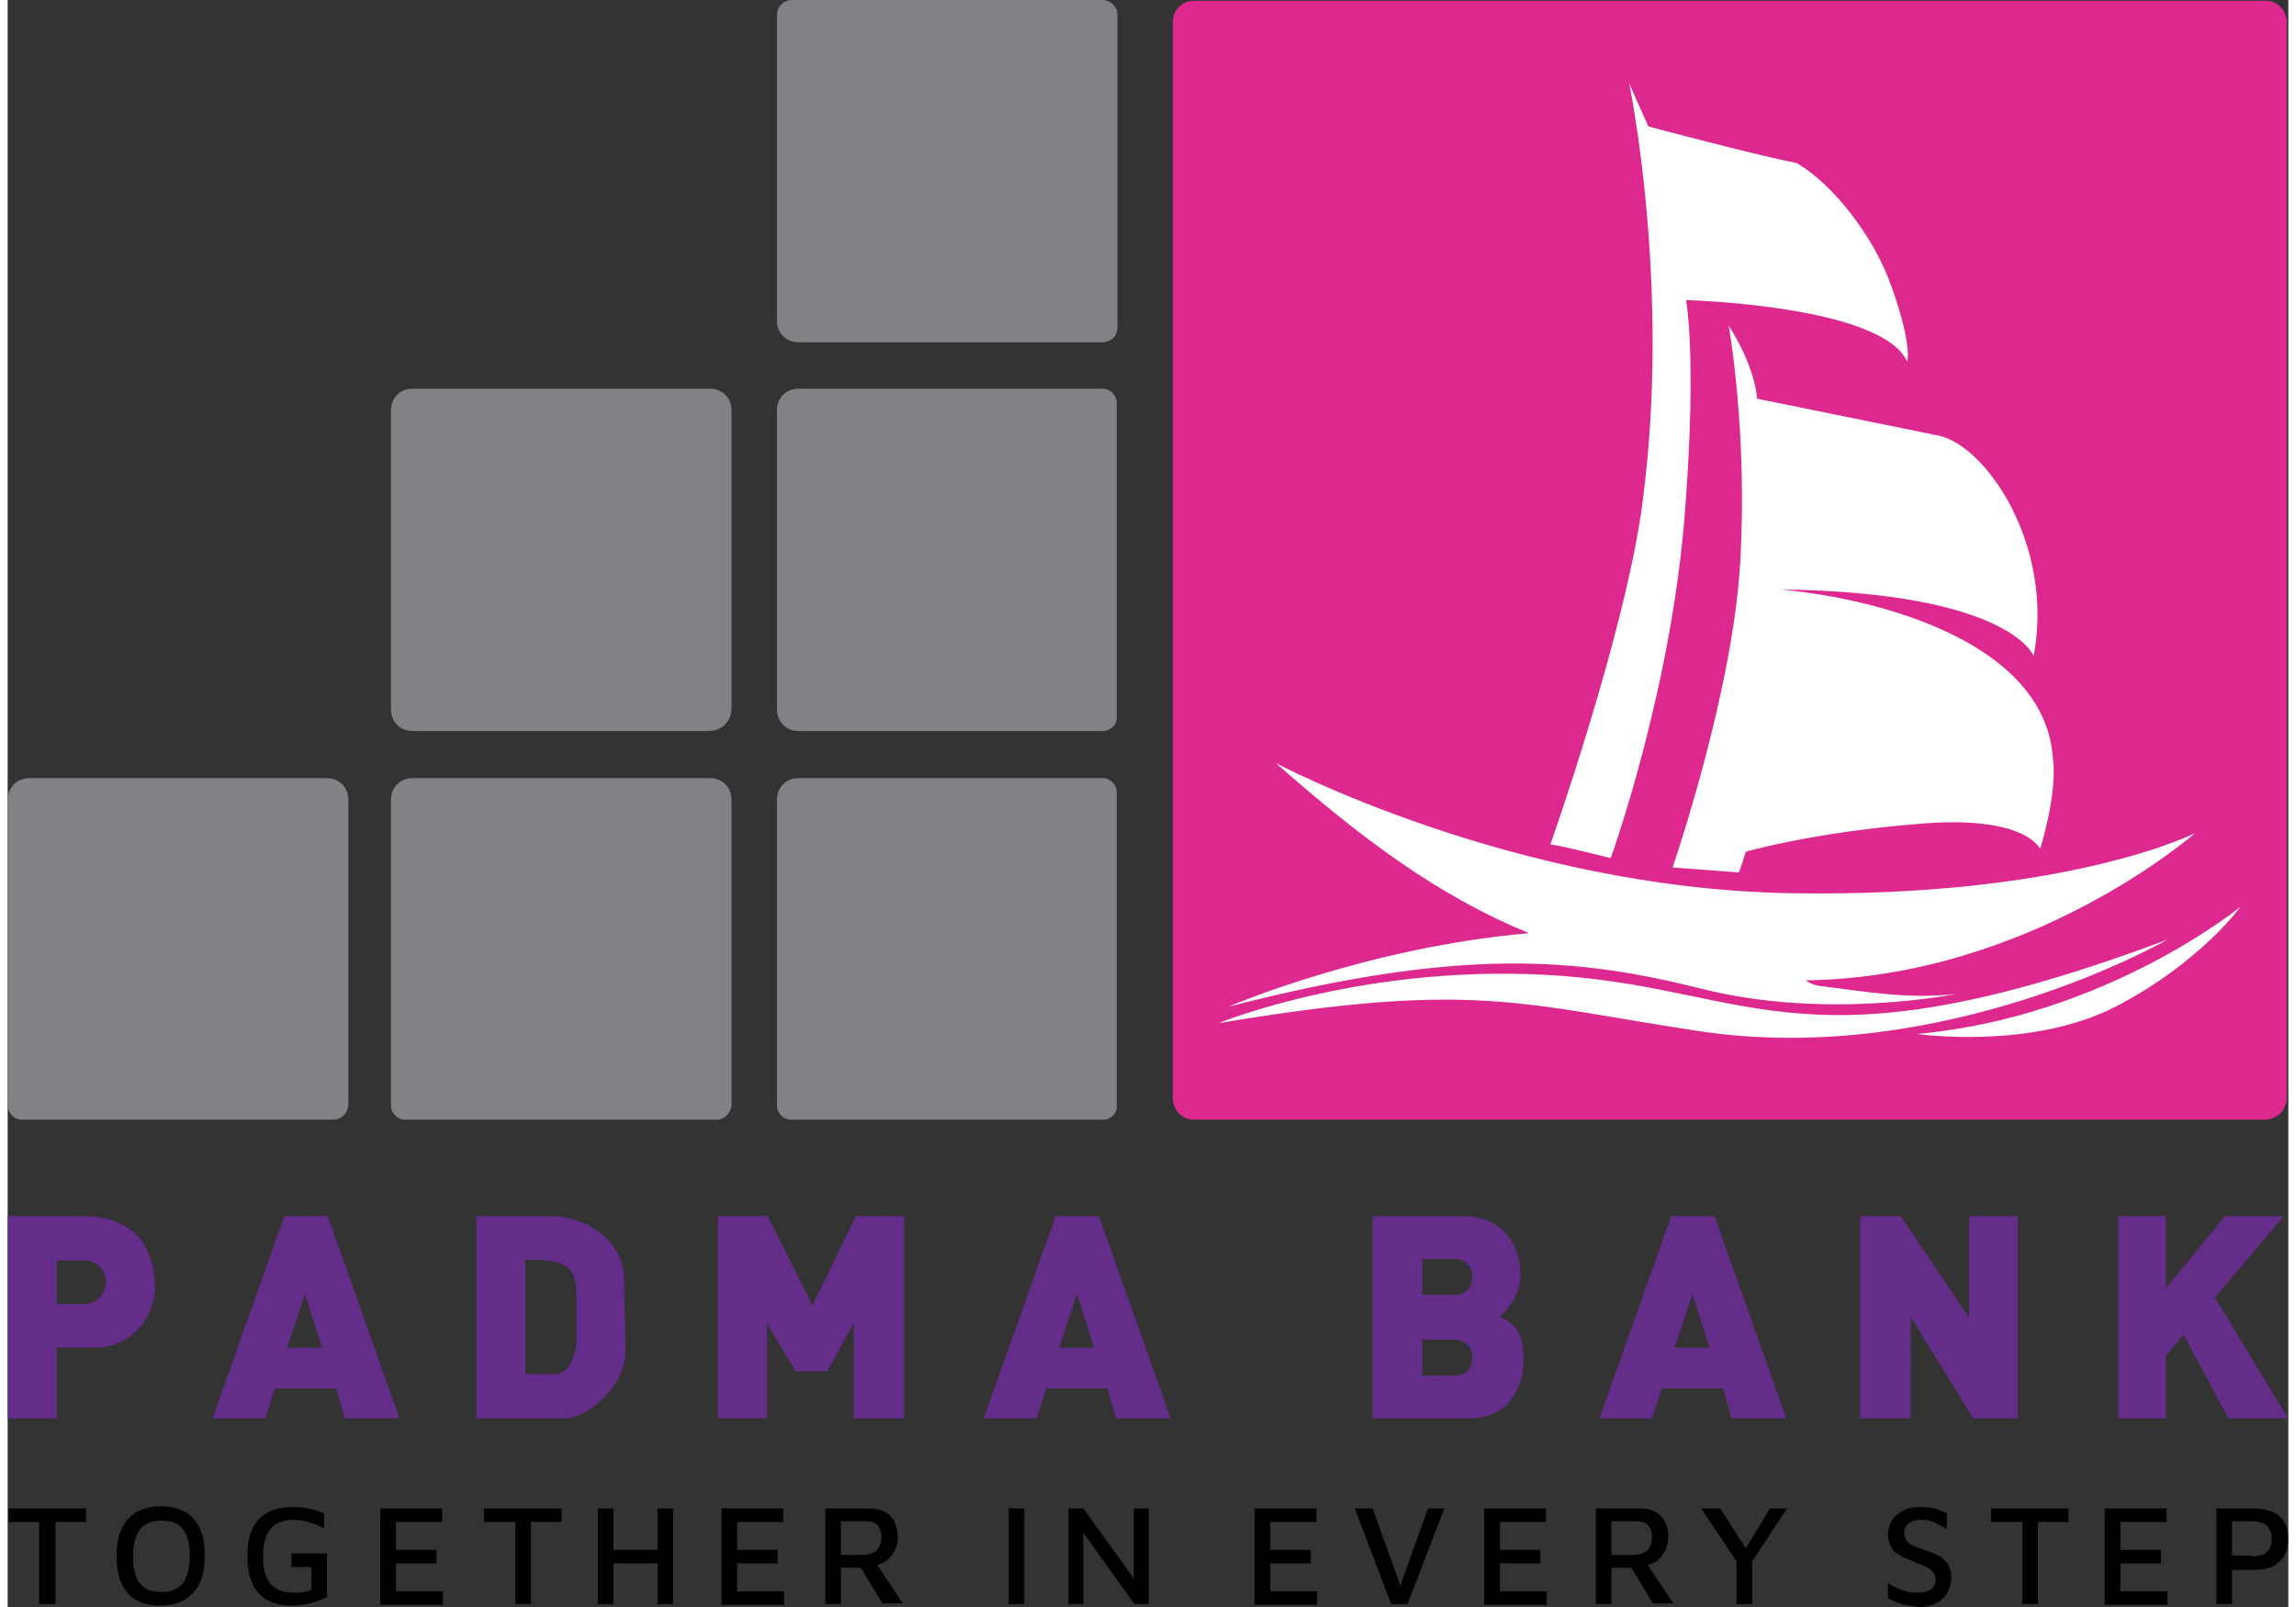 <?xml version="1.0" encoding="UTF-8"?>
<svg xmlns="http://www.w3.org/2000/svg" xmlns:xlink="http://www.w3.org/1999/xlink" width="150px" height="105px" viewBox="0 0 149 105" version="1.1">
<rect x="0" y="0" width="149" height="105" fill="#333333" stroke="none"/>
<g id="surface1">
<path style=" stroke:none;fill-rule:nonzero;fill:rgb(50.588%,50.98%,52.157%);fill-opacity:1;" d="M 71.527 22.363 L 51.652 22.363 C 50.863 22.363 50.258 21.758 50.258 20.961 L 50.258 0.98 C 50.258 0.469 50.676 0 51.234 0 L 71.527 0 C 72.039 0 72.504 0.422 72.504 0.98 L 72.504 21.383 C 72.504 21.941 72.086 22.363 71.527 22.363 Z M 71.527 22.363 "/>
<path style=" stroke:none;fill-rule:nonzero;fill:rgb(86.667%,15.686%,56.471%);fill-opacity:1;" d="M 147.453 73.16 L 77.52 73.16 C 76.73 73.16 76.125 72.551 76.125 71.758 L 76.125 1.449 C 76.125 0.652 76.73 0.047 77.52 0.047 L 147.5 0.047 C 148.289 0.047 148.895 0.652 148.895 1.449 L 148.895 71.805 C 148.848 72.551 148.242 73.16 147.453 73.16 Z M 147.453 73.16 "/>
<path style=" stroke:none;fill-rule:nonzero;fill:rgb(50.588%,50.98%,52.157%);fill-opacity:1;" d="M 71.527 47.762 L 51.652 47.762 C 50.863 47.762 50.258 47.152 50.258 46.359 L 50.258 26.797 C 50.258 26.004 50.863 25.398 51.652 25.398 L 71.527 25.398 C 72.039 25.398 72.457 25.816 72.457 26.332 L 72.457 46.781 C 72.504 47.34 72.086 47.762 71.527 47.762 Z M 71.527 47.762 "/>
<path style=" stroke:none;fill-rule:nonzero;fill:rgb(50.588%,50.98%,52.157%);fill-opacity:1;" d="M 45.848 47.762 L 26.438 47.762 C 25.648 47.762 25.043 47.152 25.043 46.359 L 25.043 26.797 C 25.043 26.004 25.648 25.398 26.438 25.398 L 45.895 25.398 C 46.684 25.398 47.289 26.004 47.289 26.797 L 47.289 46.359 C 47.242 47.152 46.637 47.762 45.848 47.762 Z M 45.848 47.762 "/>
<path style=" stroke:none;fill-rule:nonzero;fill:rgb(50.588%,50.98%,52.157%);fill-opacity:1;" d="M 46.312 73.16 L 25.973 73.16 C 25.461 73.16 25.043 72.738 25.043 72.227 L 25.043 52.242 C 25.043 51.449 25.648 50.844 26.438 50.844 L 45.895 50.844 C 46.684 50.844 47.289 51.449 47.289 52.242 L 47.289 72.227 C 47.242 72.738 46.824 73.16 46.312 73.16 Z M 46.312 73.16 "/>
<path style=" stroke:none;fill-rule:nonzero;fill:rgb(50.588%,50.98%,52.157%);fill-opacity:1;" d="M 21.281 73.16 L 0.941 73.16 C 0.43 73.16 0.012 72.738 0.012 72.227 L 0.012 52.242 C 0.012 51.449 0.617 50.844 1.406 50.844 L 20.863 50.844 C 21.652 50.844 22.258 51.449 22.258 52.242 L 22.258 72.227 C 22.211 72.738 21.793 73.16 21.281 73.16 Z M 21.281 73.16 "/>
<path style=" stroke:none;fill-rule:nonzero;fill:rgb(50.588%,50.98%,52.157%);fill-opacity:1;" d="M 71.527 73.16 L 51.188 73.16 C 50.676 73.16 50.258 72.738 50.258 72.227 L 50.258 52.242 C 50.258 51.449 50.863 50.844 51.652 50.844 L 71.527 50.844 C 72.039 50.844 72.457 51.262 72.457 51.777 L 72.457 72.227 C 72.504 72.738 72.086 73.16 71.527 73.16 Z M 71.527 73.16 "/>
<path style=" stroke:none;fill-rule:nonzero;fill:rgb(100%,100%,100%);fill-opacity:1;" d="M 100.785 55.184 C 101.062 55.137 104.73 56.07 104.73 56.07 C 104.73 56.07 108.77 44.914 109.605 33.102 C 110.352 23.203 109.652 19.609 109.652 19.609 C 109.652 19.609 122.426 19.934 124.098 23.625 C 124.098 23.625 124.469 22.645 123.074 18.723 C 121.867 15.266 119.035 11.859 116.852 10.645 C 114.391 10.18 107.191 8.266 107.191 8.266 L 105.938 5.461 C 105.938 5.461 108.68 18.582 106.82 32.727 C 105.754 41.133 100.785 55.184 100.785 55.184 Z M 112.441 21.289 C 112.441 21.289 113.695 28.293 113.184 36.836 C 112.672 45.379 108.77 56.68 108.77 56.68 L 113.09 57.004 C 113.137 57.004 113.555 55.652 113.555 55.652 C 113.555 55.652 117.875 54.391 124.84 53.832 C 131.852 53.223 132.781 55.465 132.781 55.465 C 132.781 55.465 133.941 51.871 133.617 49.535 C 133.105 42.16 122.797 39.172 115.828 38.516 C 130.828 38.703 132.363 42.859 132.363 42.859 C 133.707 35.715 129.344 29.227 126.23 28.48 L 114.297 26.051 C 114.066 23.672 112.441 21.289 112.441 21.289 Z M 110.723 64.617 C 118.895 66.668 127.301 64.941 127.301 64.941 C 124.098 65.316 121.172 64.754 118.477 64.43 C 118.059 64.383 117.734 64.242 117.457 64.055 C 132.176 63.867 142.902 54.438 142.902 54.438 C 142.902 54.438 134.543 58.688 116.387 58.359 C 98.23 58.031 82.859 49.863 82.859 49.863 C 88.57 54.906 93.586 58.594 99.391 60.973 C 88.711 61.906 79.746 65.781 79.746 65.781 C 94.934 61.859 102.547 62.562 110.723 64.617 Z M 101.668 63.773 C 88.988 62.793 79.098 66.855 79.098 66.855 C 95.77 64.055 98.789 65.598 110.488 67.371 C 126.559 69.797 141.094 61.395 141.094 61.395 C 117.688 70.172 114.297 64.754 101.668 63.773 Z M 124.746 67.559 C 124.746 67.559 132.129 68.629 137.703 65.781 C 143.273 62.887 145.875 59.246 145.875 59.246 C 145.875 59.246 137.098 66.438 124.746 67.559 Z M 124.746 67.559 "/>
<path style=" stroke:none;fill-rule:nonzero;fill:rgb(38.824%,17.647%,53.725%);fill-opacity:1;" d="M 131.34 79.461 L 131.34 92.676 L 128.414 92.676 L 124.328 86.043 L 124.328 92.676 L 121.031 92.676 L 121.031 79.461 L 123.68 79.461 L 128.137 86.09 L 128.137 79.461 Z M 131.34 79.461 "/>
<path style=" stroke:none;fill-rule:nonzero;fill:rgb(38.824%,17.647%,53.725%);fill-opacity:1;" d="M 4.844 79.461 C 0.664 79.461 0.012 79.461 0.012 79.461 L 0.012 92.676 L 3.219 92.676 L 3.219 88.051 L 5.68 88.051 C 8.188 88.051 9.625 85.953 9.625 84.176 C 9.625 82.402 9.023 79.461 4.844 79.461 Z M 5.027 85.203 L 3.219 85.203 L 3.219 82.355 L 5.027 82.355 C 5.816 82.355 6.422 83.012 6.422 83.758 C 6.422 84.504 5.816 85.203 5.027 85.203 Z M 5.027 85.203 "/>
<path style=" stroke:none;fill-rule:nonzero;fill:rgb(38.824%,17.647%,53.725%);fill-opacity:1;" d="M 22.023 92.676 L 25.602 92.676 L 20.91 79.461 L 18.078 79.461 L 13.387 92.676 L 16.824 92.676 L 17.473 90.715 L 21.469 90.715 Z M 18.262 88.051 L 19.426 84.551 L 20.539 88.051 Z M 18.262 88.051 "/>
<path style=" stroke:none;fill-rule:nonzero;fill:rgb(38.824%,17.647%,53.725%);fill-opacity:1;" d="M 72.41 92.676 L 75.984 92.676 L 71.297 79.461 L 68.465 79.461 L 63.773 92.676 L 67.211 92.676 L 67.859 90.715 L 71.852 90.715 Z M 68.695 88.051 L 69.855 84.551 L 70.973 88.051 Z M 68.695 88.051 "/>
<path style=" stroke:none;fill-rule:nonzero;fill:rgb(38.824%,17.647%,53.725%);fill-opacity:1;" d="M 112.625 92.676 L 116.203 92.676 L 111.512 79.461 L 108.68 79.461 L 103.988 92.676 L 107.426 92.676 L 108.074 90.715 L 112.07 90.715 Z M 108.91 88.051 L 110.07 84.551 L 111.188 88.051 Z M 108.91 88.051 "/>
<path style=" stroke:none;fill-rule:nonzero;fill:rgb(38.824%,17.647%,53.725%);fill-opacity:1;" d="M 40.273 83.477 C 40.273 81.328 38.047 79.461 35.445 79.461 C 31.219 79.461 30.617 79.461 30.617 79.461 L 30.617 92.676 L 36.328 92.676 C 38.094 92.676 40.367 90.34 40.367 88.379 C 40.367 86.418 40.273 85.625 40.273 83.477 Z M 37.164 87.398 C 37.164 88.801 36.512 89.781 35.77 89.781 C 35.027 89.781 33.82 89.781 33.82 89.781 L 33.82 82.309 C 36.375 82.309 37.164 82.543 37.164 84.785 C 37.164 87.023 37.164 86 37.164 87.398 Z M 37.164 87.398 "/>
<path style=" stroke:none;fill-rule:nonzero;fill:rgb(38.824%,17.647%,53.725%);fill-opacity:1;" d="M 46.406 79.461 L 46.406 92.676 L 49.609 92.676 L 49.609 86.465 L 51.465 89.594 L 53.555 89.594 L 55.273 86.465 L 55.273 92.676 L 58.57 92.676 L 58.57 79.461 L 55.414 79.461 L 52.582 85.297 L 49.656 79.461 Z M 46.406 79.461 "/>
<path style=" stroke:none;fill-rule:nonzero;fill:rgb(38.824%,17.647%,53.725%);fill-opacity:1;" d="M 97.441 86.043 C 97.441 86.043 98.832 85.02 98.832 83.242 C 98.832 81.469 97.766 79.461 95.07 79.461 C 92.379 79.461 89.176 79.461 89.176 79.461 L 89.176 92.676 C 89.176 92.676 92.473 92.676 95.445 92.676 C 98.414 92.676 99.02 90.152 99.02 89.078 C 99.02 87.961 99.066 86.605 97.441 86.043 Z M 94.562 89.875 C 93.633 89.875 92.426 89.875 92.426 89.875 L 92.426 87.539 C 92.426 87.539 93.957 87.539 94.562 87.539 C 95.164 87.539 95.676 88.004 95.676 88.613 C 95.676 89.219 95.488 89.875 94.562 89.875 Z M 94.562 84.598 C 93.633 84.598 92.426 84.598 92.426 84.598 L 92.426 82.262 C 92.426 82.262 93.957 82.262 94.562 82.262 C 95.164 82.262 95.676 82.73 95.676 83.336 C 95.676 83.945 95.488 84.598 94.562 84.598 Z M 94.562 84.598 "/>
<path style=" stroke:none;fill-rule:nonzero;fill:rgb(38.824%,17.647%,53.725%);fill-opacity:1;" d="M 148.988 92.676 L 144.203 84.785 L 148.707 79.461 L 144.855 79.461 L 141 84.176 L 141 79.461 L 137.887 79.461 L 137.887 92.676 L 141 92.676 L 141 88.566 L 142.16 87.211 L 145.086 92.676 Z M 148.988 92.676 "/>
<path style=" stroke:none;fill-rule:nonzero;fill:rgb(0%,0%,0%);fill-opacity:1;" d="M 2.055 99.445 L 0.059 99.445 L 0.059 98.559 L 5.121 98.559 L 5.121 99.445 L 3.125 99.445 L 3.125 104.812 L 2.055 104.812 Z M 2.055 99.445 "/>
<path style=" stroke:none;fill-rule:nonzero;fill:rgb(0%,0%,0%);fill-opacity:1;" d="M 7.863 104.113 C 7.352 103.551 7.117 102.758 7.117 101.684 C 7.117 100.613 7.352 99.816 7.863 99.258 C 8.371 98.695 9.07 98.418 9.996 98.418 C 10.926 98.418 11.668 98.695 12.133 99.211 C 12.645 99.77 12.875 100.566 12.875 101.637 C 12.875 102.711 12.645 103.508 12.133 104.066 C 11.621 104.625 10.926 104.906 9.996 104.906 C 9.07 104.906 8.371 104.672 7.863 104.113 Z M 11.438 103.461 C 11.715 103.086 11.902 102.48 11.902 101.684 C 11.902 100.891 11.762 100.285 11.438 99.91 C 11.16 99.539 10.695 99.352 10.043 99.352 C 9.395 99.352 8.977 99.539 8.652 99.91 C 8.371 100.285 8.188 100.891 8.188 101.684 C 8.188 102.527 8.324 103.086 8.652 103.461 C 8.93 103.832 9.395 104.02 10.043 104.02 C 10.648 104.02 11.113 103.832 11.438 103.461 Z M 11.438 103.461 "/>
<path style=" stroke:none;fill-rule:nonzero;fill:rgb(0%,0%,0%);fill-opacity:1;" d="M 16.406 104.113 C 15.895 103.551 15.664 102.758 15.664 101.684 C 15.664 100.613 15.895 99.816 16.406 99.258 C 16.918 98.742 17.66 98.465 18.59 98.465 C 19.332 98.465 20.027 98.605 20.68 98.883 L 20.68 99.863 C 20.309 99.676 19.934 99.539 19.656 99.445 C 19.332 99.352 19.055 99.305 18.727 99.305 C 18.031 99.305 17.52 99.492 17.195 99.863 C 16.871 100.238 16.684 100.844 16.684 101.684 C 16.684 102.527 16.871 103.133 17.195 103.508 C 17.52 103.879 18.031 104.066 18.68 104.066 C 19.145 104.066 19.516 104.02 19.844 103.879 L 19.844 102.387 L 18.543 102.387 L 18.543 101.5 L 20.863 101.5 L 20.863 104.348 C 20.121 104.719 19.379 104.906 18.543 104.906 C 17.66 104.906 16.918 104.672 16.406 104.113 Z M 16.406 104.113 "/>
<path style=" stroke:none;fill-rule:nonzero;fill:rgb(0%,0%,0%);fill-opacity:1;" d="M 24.301 98.559 L 28.387 98.559 L 28.387 99.445 L 25.367 99.445 L 25.367 101.266 L 28.016 101.266 L 28.016 102.152 L 25.367 102.152 L 25.367 103.973 L 28.434 103.973 L 28.434 104.859 L 24.348 104.859 L 24.348 98.559 Z M 24.301 98.559 "/>
<path style=" stroke:none;fill-rule:nonzero;fill:rgb(0%,0%,0%);fill-opacity:1;" d="M 33.125 99.445 L 31.125 99.445 L 31.125 98.559 L 36.188 98.559 L 36.188 99.445 L 34.191 99.445 L 34.191 104.812 L 33.172 104.812 L 33.172 99.445 Z M 33.125 99.445 "/>
<path style=" stroke:none;fill-rule:nonzero;fill:rgb(0%,0%,0%);fill-opacity:1;" d="M 38.559 98.559 L 39.578 98.559 L 39.578 101.266 L 42.457 101.266 L 42.457 98.559 L 43.48 98.559 L 43.48 104.812 L 42.457 104.812 L 42.457 102.152 L 39.578 102.152 L 39.578 104.812 L 38.559 104.812 Z M 38.559 98.559 "/>
<path style=" stroke:none;fill-rule:nonzero;fill:rgb(0%,0%,0%);fill-opacity:1;" d="M 46.59 98.559 L 50.676 98.559 L 50.676 99.445 L 47.66 99.445 L 47.66 101.266 L 50.305 101.266 L 50.305 102.152 L 47.66 102.152 L 47.66 103.973 L 50.723 103.973 L 50.723 104.859 L 46.637 104.859 L 46.637 98.559 Z M 46.59 98.559 "/>
<path style=" stroke:none;fill-rule:nonzero;fill:rgb(0%,0%,0%);fill-opacity:1;" d="M 57.18 104.812 L 55.738 102.434 L 54.438 102.434 L 54.438 104.812 L 53.418 104.812 L 53.418 98.559 L 56.156 98.559 C 56.809 98.559 57.316 98.695 57.645 99.023 C 57.969 99.352 58.152 99.816 58.152 100.426 C 58.152 100.891 58.016 101.266 57.781 101.594 C 57.551 101.918 57.227 102.152 56.809 102.246 L 58.48 104.766 L 57.18 104.766 Z M 54.391 101.594 L 55.832 101.594 C 56.25 101.594 56.527 101.5 56.762 101.312 C 56.945 101.125 57.086 100.844 57.086 100.473 C 57.086 100.098 56.992 99.863 56.855 99.676 C 56.668 99.492 56.438 99.398 56.062 99.398 L 54.438 99.398 L 54.438 101.594 Z M 54.391 101.594 "/>
<path style=" stroke:none;fill-rule:nonzero;fill:rgb(0%,0%,0%);fill-opacity:1;" d="M 65.398 98.559 L 66.418 98.559 L 66.418 104.812 L 65.398 104.812 Z M 65.398 98.559 "/>
<path style=" stroke:none;fill-rule:nonzero;fill:rgb(0%,0%,0%);fill-opacity:1;" d="M 74.547 98.559 L 74.547 104.812 L 73.617 104.812 L 70.273 100.145 L 70.273 104.812 L 69.301 104.812 L 69.301 98.559 L 70.273 98.559 L 73.57 103.133 L 73.57 98.559 Z M 74.547 98.559 "/>
<path style=" stroke:none;fill-rule:nonzero;fill:rgb(0%,0%,0%);fill-opacity:1;" d="M 81.418 98.559 L 85.504 98.559 L 85.504 99.445 L 82.488 99.445 L 82.488 101.266 L 85.133 101.266 L 85.133 102.152 L 82.488 102.152 L 82.488 103.973 L 85.551 103.973 L 85.551 104.859 L 81.465 104.859 L 81.465 98.559 Z M 81.418 98.559 "/>
<path style=" stroke:none;fill-rule:nonzero;fill:rgb(0%,0%,0%);fill-opacity:1;" d="M 93.863 98.559 L 91.449 104.812 L 90.383 104.812 L 88.012 98.559 L 89.176 98.559 L 90.984 103.598 L 92.797 98.559 Z M 93.863 98.559 "/>
<path style=" stroke:none;fill-rule:nonzero;fill:rgb(0%,0%,0%);fill-opacity:1;" d="M 96.418 98.559 L 100.504 98.559 L 100.504 99.445 L 97.488 99.445 L 97.488 101.266 L 100.133 101.266 L 100.133 102.152 L 97.488 102.152 L 97.488 103.973 L 100.551 103.973 L 100.551 104.859 L 96.465 104.859 L 96.465 98.559 Z M 96.418 98.559 "/>
<path style=" stroke:none;fill-rule:nonzero;fill:rgb(0%,0%,0%);fill-opacity:1;" d="M 107.516 104.812 L 106.078 102.434 L 104.777 102.434 L 104.777 104.812 L 103.758 104.812 L 103.758 98.559 L 106.496 98.559 C 107.145 98.559 107.656 98.695 107.98 99.023 C 108.309 99.352 108.492 99.816 108.492 100.426 C 108.492 100.891 108.352 101.266 108.121 101.594 C 107.891 101.918 107.562 102.152 107.145 102.246 L 108.816 104.766 L 107.516 104.766 Z M 104.73 101.594 L 106.172 101.594 C 106.59 101.594 106.867 101.5 107.098 101.312 C 107.285 101.125 107.426 100.844 107.426 100.473 C 107.426 100.098 107.332 99.863 107.191 99.676 C 107.008 99.492 106.773 99.398 106.402 99.398 L 104.777 99.398 L 104.777 101.594 Z M 104.73 101.594 "/>
<path style=" stroke:none;fill-rule:nonzero;fill:rgb(0%,0%,0%);fill-opacity:1;" d="M 113.973 102.012 L 113.973 104.812 L 112.949 104.812 L 112.949 102.012 L 110.629 98.559 L 111.883 98.559 L 113.555 101.172 L 115.133 98.559 L 116.246 98.559 Z M 113.973 102.012 "/>
<path style=" stroke:none;fill-rule:nonzero;fill:rgb(0%,0%,0%);fill-opacity:1;" d="M 123.77 104.812 C 123.492 104.719 123.168 104.625 122.844 104.441 L 122.844 103.414 C 123.074 103.598 123.398 103.785 123.723 103.879 C 124.098 104.02 124.422 104.066 124.84 104.066 C 125.211 104.066 125.488 103.973 125.676 103.832 C 125.859 103.691 125.953 103.461 125.953 103.18 C 125.953 102.992 125.906 102.805 125.77 102.711 C 125.676 102.57 125.535 102.48 125.352 102.387 C 125.164 102.293 124.934 102.199 124.652 102.105 L 124.469 102.012 C 124.141 101.871 123.863 101.777 123.633 101.637 C 123.398 101.5 123.215 101.359 123.074 101.125 C 122.934 100.891 122.844 100.613 122.844 100.238 C 122.844 99.957 122.934 99.633 123.074 99.398 C 123.215 99.117 123.445 98.93 123.77 98.742 C 124.098 98.559 124.469 98.465 124.977 98.465 C 125.305 98.465 125.629 98.512 125.859 98.559 C 126.094 98.605 126.371 98.742 126.695 98.883 L 126.695 99.91 C 126.371 99.723 126.094 99.586 125.859 99.445 C 125.629 99.352 125.352 99.305 125.023 99.305 C 124.652 99.305 124.375 99.398 124.188 99.539 C 124.004 99.676 123.91 99.863 123.91 100.145 C 123.91 100.332 123.957 100.52 124.051 100.656 C 124.141 100.797 124.281 100.891 124.469 100.984 C 124.652 101.078 124.887 101.172 125.211 101.266 C 125.582 101.406 125.906 101.5 126.141 101.637 C 126.371 101.777 126.605 101.965 126.742 102.199 C 126.883 102.434 126.977 102.711 126.977 103.086 C 126.977 103.414 126.883 103.738 126.742 104.02 C 126.605 104.301 126.371 104.531 126.047 104.719 C 125.723 104.906 125.352 105 124.84 105 C 124.422 104.906 124.051 104.906 123.77 104.812 Z M 123.77 104.812 "/>
<path style=" stroke:none;fill-rule:nonzero;fill:rgb(0%,0%,0%);fill-opacity:1;" d="M 131.574 99.445 L 129.574 99.445 L 129.574 98.559 L 134.637 98.559 L 134.637 99.445 L 132.641 99.445 L 132.641 104.812 L 131.617 104.812 L 131.617 99.445 Z M 131.574 99.445 "/>
<path style=" stroke:none;fill-rule:nonzero;fill:rgb(0%,0%,0%);fill-opacity:1;" d="M 136.961 98.559 L 141.047 98.559 L 141.047 99.445 L 138.027 99.445 L 138.027 101.266 L 140.676 101.266 L 140.676 102.152 L 138.027 102.152 L 138.027 103.973 L 141.094 103.973 L 141.094 104.859 L 137.004 104.859 L 137.004 98.559 Z M 136.961 98.559 "/>
<path style=" stroke:none;fill-rule:nonzero;fill:rgb(0%,0%,0%);fill-opacity:1;" d="M 145.316 104.812 L 144.297 104.812 L 144.297 98.559 L 146.758 98.559 C 147.453 98.559 148.012 98.742 148.43 99.07 C 148.801 99.398 148.988 99.91 148.988 100.566 C 148.988 101.219 148.801 101.73 148.383 102.059 C 148.012 102.434 147.453 102.57 146.758 102.57 L 145.316 102.57 Z M 146.617 101.684 C 147.129 101.684 147.453 101.594 147.641 101.359 C 147.824 101.172 147.918 100.891 147.918 100.566 C 147.918 100.238 147.824 99.957 147.641 99.723 C 147.453 99.539 147.129 99.398 146.617 99.398 L 145.316 99.398 L 145.316 101.637 L 146.617 101.637 Z M 146.617 101.684 "/>
</g>
</svg>
